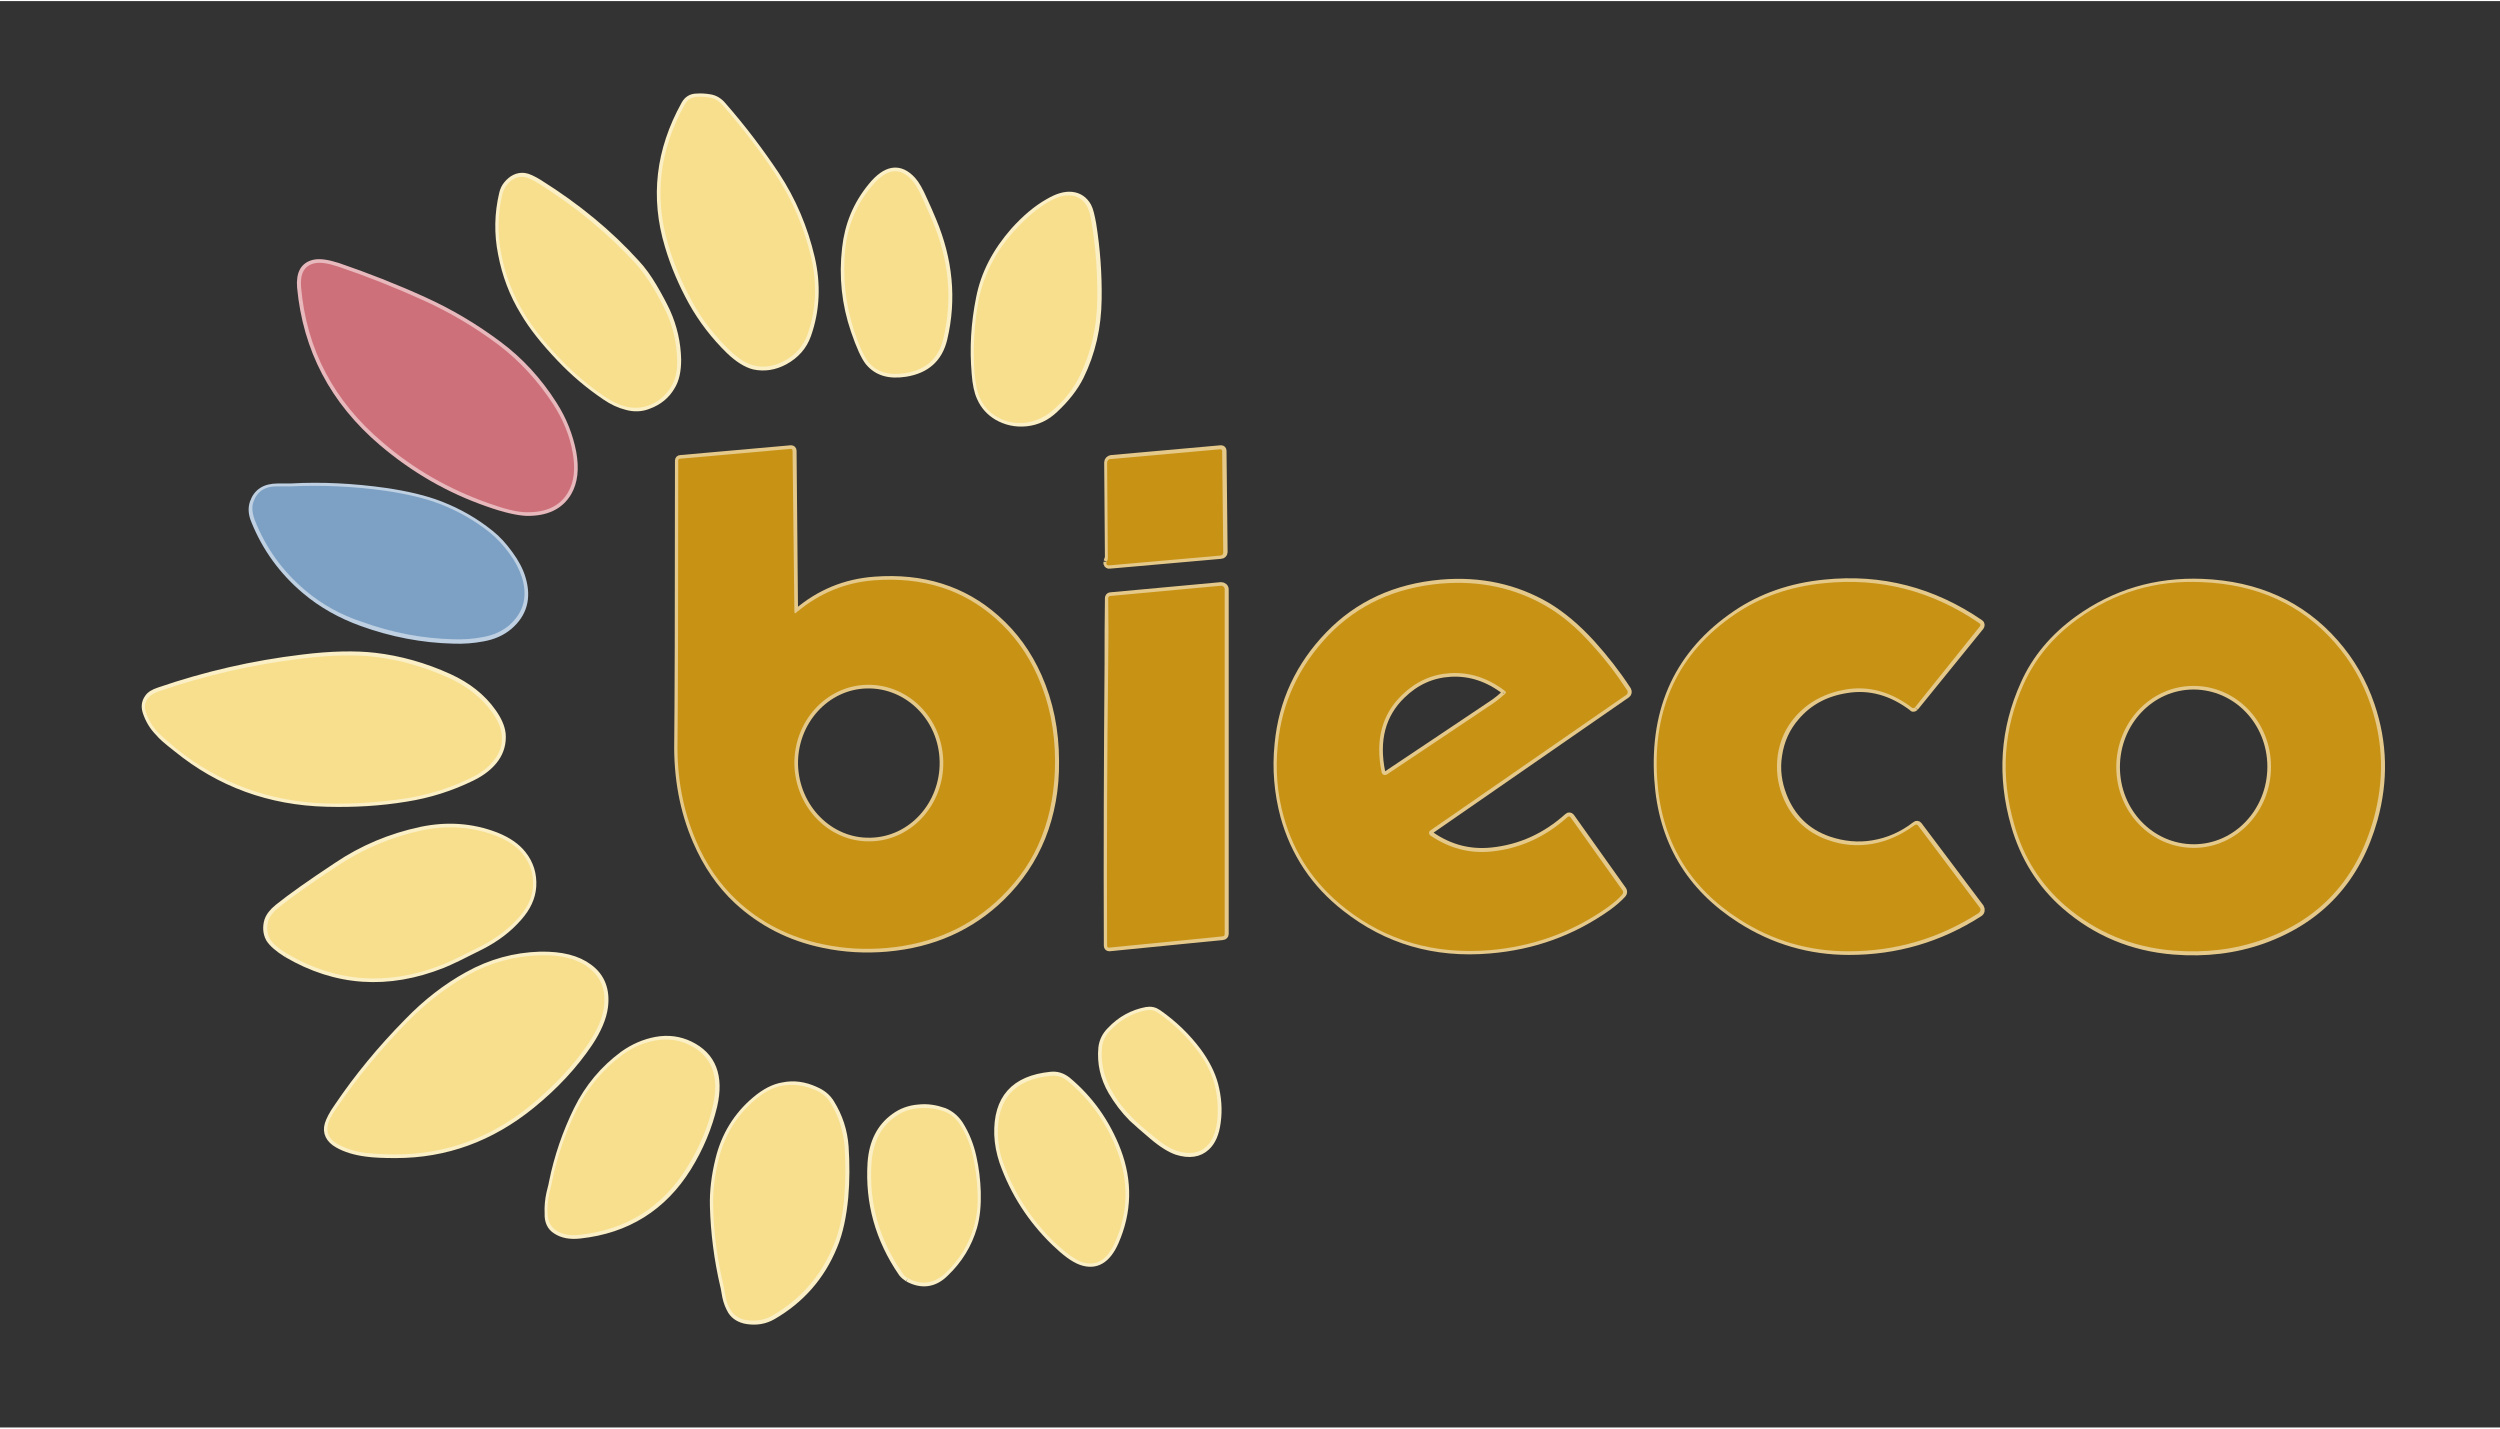 <?xml version="1.0" encoding="utf-8"?>
<svg xmlns="http://www.w3.org/2000/svg" xmlns:xlink="http://www.w3.org/1999/xlink" version="1.1" id="Ebene_1" x="0px" y="0px" viewBox="0 0 686.7 391.8" style="enable-background:new 0 0 686.7 391.8;" xml:space="preserve" width="210" height="120">
<rect x="0" y="0" width="686.7" height="391.8" fill="#333333" stroke="none"/>
<style type="text/css">
	.st0{fill:none;stroke:#FBEFC6;stroke-width:2;}
	.st1{fill:none;stroke:#E7B8BC;stroke-width:2;}
	.st2{fill:none;stroke:#E4C98A;stroke-width:2;}
	.st3{fill:none;stroke:#BED0E2;stroke-width:2;}
	.st4{fill:#F7DF8D;}
	.st5{fill:#CE7079;}
	.st6{fill:#C89214;}
	.st7{fill:#7CA1C5;}
</style>
<g>
	<path vector-effect="non-scaling-stroke" class="st0" d="M188.1,28.4c-7,12.6-8.5,25.5-4.5,38.8c1.6,5.4,3.8,10.5,6.5,15.4   c2.8,5,6.2,9.4,10.3,13.4c2.4,2.3,4.7,3.7,6.7,4.2c2.8,0.6,5.6,0.2,8.4-1.3c3.1-1.7,5.2-4.1,6.3-7.2c2.4-6.8,2.7-13.9,1-21.2   c-1.9-8.1-5.1-15.7-9.7-22.7c-4.2-6.3-9-12.7-14.6-19.1c-1-1.2-2.2-1.9-3.5-2.1c-1.2-0.2-2.4-0.3-3.6-0.2   C189.9,26.4,188.8,27.1,188.1,28.4"/>
	<path vector-effect="non-scaling-stroke" class="st0" d="M239.4,50.9c-4.1,5-6.4,10.6-7.1,17c-0.9,7.8-0.1,15.3,2.4,22.6   c1.5,4.4,2.8,7.2,3.9,8.6c2.3,2.8,5.6,3.8,10.1,3.1c5.7-0.9,9.2-4,10.5-9.4c2.6-10.9,1.5-21.8-3-32.5c-0.8-1.9-1.6-3.8-2.5-5.7   c-1.1-2.5-2.1-4.3-3.1-5.4C247.1,45.4,243.4,46,239.4,50.9"/>
	<path vector-effect="non-scaling-stroke" class="st0" d="M139.3,50.4c-0.6,0.7-1,1.6-1.2,2.5c-1.3,5.5-1.4,11-0.3,16.5   c1.1,5.8,3.1,11.1,6.1,16c2.4,4.1,5.8,8.3,10,12.7c3.7,3.9,7.8,7.4,12.4,10.5c1.9,1.3,3.8,2.2,5.8,2.7c2.1,0.6,4.2,0.5,6.1-0.3   c2.7-1,4.8-2.7,6.2-5.1c1.2-1.9,1.7-4.4,1.7-7.4c-0.1-4.6-1.1-9-3-13.2c-0.9-1.9-2.1-4.2-3.7-6.9c-1.5-2.5-3-4.6-4.6-6.3   c-7.5-8.3-16.4-15.6-26.6-22c-1.9-1.2-3.3-1.8-4.2-1.9C142.2,48,140.6,48.8,139.3,50.4"/>
	<path vector-effect="non-scaling-stroke" class="st0" d="M278.6,63.1c-5,5.7-8.2,11.8-9.5,18.5c-1.4,6.9-1.8,13.8-1.2,20.7   c0.2,2.9,0.7,5.1,1.4,6.6c1,2.3,2.6,4,4.6,5.2c2.4,1.4,5.1,2,8,1.7c2.9-0.3,5.5-1.5,7.8-3.7c3-2.8,5.4-5.8,7-9   c3.2-6.5,4.8-13.5,4.9-21.2c0.1-6.9-0.4-13.8-1.5-20.7c-0.4-2.2-0.8-3.9-1.3-4.8c-1-1.8-2.5-2.8-4.4-3c-1.8-0.2-3.9,0.4-6.3,1.8   C284.7,57.1,281.6,59.8,278.6,63.1"/>
	<path vector-effect="non-scaling-stroke" class="st1" d="M134.1,137.9c4.5,1.6,8.1,2.4,10.5,2.5c5.4,0.1,9.2-1.7,11.4-5.4   c1.7-2.9,2.1-6.5,1.3-11c-0.9-4.6-2.6-9-5.3-13.2c-4.2-6.6-9.3-12.1-15.1-16.4c-6.4-4.8-13.3-8.9-20.6-12.2   c-7.7-3.5-15.6-6.6-23.5-9.3C90,72,87.9,71.7,86.4,72c-2.9,0.6-4.1,2.8-3.8,6.6c1.6,17,9,31.2,22.4,42.6   C113.7,128.6,123.4,134.2,134.1,137.9"/>
	<path vector-effect="non-scaling-stroke" class="st2" d="M218.2,167.6l-0.4-44.1c0-0.3-0.2-0.5-0.5-0.5l-30.4,2.7   c-0.3,0-0.5,0.2-0.5,0.5c0,42.2-0.1,67.9-0.2,77.1c-0.2,9.9,1.5,19.1,5.1,27.4c2.8,6.5,6.5,11.9,11.2,16.3   c6.6,6.1,14.5,10.2,23.8,12.1c5.7,1.2,11.5,1.5,17.3,1c12.6-1.1,23.1-5.8,31.5-14c4.9-4.8,8.6-10.3,11.1-16.5   c2.5-6.3,3.8-13.3,3.7-20.8c0-8.5-1.6-16.2-4.7-23.2c-2.8-6.3-6.6-11.6-11.6-16c-9-8-20.2-11.5-33.4-10.5c-8,0.6-15.1,3.5-21.3,8.8   C218.4,168.3,218.2,168.2,218.2,167.6"/>
	<path vector-effect="non-scaling-stroke" class="st2" d="M304.1,154c0,0.2,0,0.3,0,0.5c0.1,0.3,0.4,0.5,0.7,0.4l30.6-2.7   c0.4,0,0.8-0.4,0.8-0.8l-0.3-27.9c0-0.3-0.2-0.5-0.5-0.5l-30.2,2.7c-0.5,0.1-0.9,0.5-0.9,1l0.2,26.3   C304.3,153.2,304.3,153.5,304.1,154"/>
	<path vector-effect="non-scaling-stroke" class="st3" d="M83.9,161.9c4.5,3.8,9.7,6.7,15.5,8.8c8.3,3,16.7,4.6,25.2,4.8   c2.7,0.1,5.4-0.1,8-0.6c2.9-0.5,5.3-1.6,7.2-3.2c4-3.4,5.2-7.8,3.6-13.1c-0.6-2.1-1.8-4.4-3.5-6.7c-1.6-2.2-3.3-4.1-5.2-5.6   c-4.1-3.3-8.6-5.9-13.7-7.9c-4.1-1.6-9.1-2.8-15.2-3.7c-8.6-1.2-17.3-1.7-26-1.2c0,0-1.2,0-3.5,0c-3.5,0-5.7,1.4-6.7,4.3   c-0.5,1.5-0.4,3.1,0.4,5C73,150.2,77.6,156.6,83.9,161.9"/>
	<path vector-effect="non-scaling-stroke" class="st2" d="M526,194l18-22.2c0.2-0.3,0.2-0.7-0.1-0.9c-13-8.9-27.2-12.6-42.7-11   c-9.3,0.9-17.5,3.8-24.4,8.5c-15.6,10.6-22.7,25.8-21.4,45.4c1.1,16.8,8.7,29.6,22.7,38.5c9.1,5.8,19,8.7,29.8,8.7   c13,0,24.9-3.5,35.8-10.5c0.5-0.3,0.6-1,0.3-1.5l-17-22.6c-0.2-0.3-0.6-0.3-0.8-0.1c-3.6,2.8-7.5,4.5-11.7,5.2   c-4.1,0.7-8.2,0.3-12.3-1.1c-6-2.1-10.1-6.2-12.4-12.1c-1.4-3.6-1.9-7.3-1.3-11.1c0.6-4.1,2.2-7.6,4.8-10.6   c3.5-4.1,8.1-6.6,13.8-7.5c6.4-1.1,12.5,0.6,18.3,5C525.4,194.3,525.8,194.2,526,194"/>
	<path vector-effect="non-scaling-stroke" class="st2" d="M567.3,248.5c8.4,7.3,18.4,11.5,29.8,12.4c8.8,0.7,16.9-0.3,24.5-3   c15.8-5.7,25.9-16.8,30.5-33.2c2.9-10.5,2.7-20.9-0.8-31.2c-2.2-6.5-5.5-12.2-9.9-17.2c-9.2-10.5-21.4-16-36.5-16.6   c-12.7-0.5-24.1,2.9-34.2,10.2c-6.6,4.8-11.6,10.7-14.7,17.7c-5.6,12.4-6.5,25.3-2.6,38.8C555.9,235.1,560.5,242.6,567.3,248.5"/>
	<path vector-effect="non-scaling-stroke" class="st2" d="M392.9,227.8l54-37.4c0.3-0.2,0.4-0.7,0.2-1.1c-3-4.6-6.3-8.8-9.9-12.8   c-4.1-4.5-8.2-7.9-12.2-10.3c-8.7-5.1-18.4-7.2-29.1-6.3c-12.5,1.1-22.8,5.8-30.9,14.2c-8.1,8.4-12.8,18.4-13.9,30   c-0.7,6.8-0.1,13.4,1.6,19.8c2.8,10.1,8.4,18.6,16.9,25.2c11.3,8.9,24.5,12.8,39.6,11.5c12-1,22.8-4.9,32.5-11.8   c1.5-1.1,2.9-2.3,4-3.5c0.3-0.3,0.3-0.8,0.1-1.1l-14.3-20.1c-0.2-0.3-0.6-0.3-0.8-0.1c-6.1,5.5-13.1,8.7-21,9.5   c-6,0.6-11.5-0.8-16.7-4.4C392.4,228.9,392.4,228.2,392.9,227.8"/>
	<path vector-effect="non-scaling-stroke" class="st2" d="M304.4,182.1c-0.2,25.5-0.3,51.3-0.2,77.4c0,0.3,0.2,0.5,0.5,0.5l31.2-3.1   c0.3,0,0.6-0.3,0.6-0.6v-94.7c0-0.6-0.5-1-1.1-1l-30.4,2.8c-0.3,0-0.5,0.3-0.5,0.6C304.4,170.3,304.4,176.3,304.4,182.1"/>
	<path vector-effect="non-scaling-stroke" class="st0" d="M48.6,205.3c11.8,9.6,25.5,14.6,41.1,15c7.4,0.2,14.7-0.2,21.9-1.4   c6.3-1,12.3-2.9,18-5.7c2.9-1.4,5.1-3.2,6.5-5.2c1.4-2,2-4.3,1.8-6.7c-0.2-1.9-1.1-3.9-2.6-6c-2.9-4.1-6.9-7.2-11.9-9.5   c-6.8-3.1-13.6-5-20.5-5.8c-5.2-0.6-11.9-0.5-19.9,0.5c-13.4,1.6-26.5,4.6-39.3,9c-1.5,0.5-2.5,1.1-3,1.9c-0.8,1.1-1,2.4-0.5,3.9   c0.7,2.1,1.8,4,3.5,5.7C44.3,201.8,45.9,203.2,48.6,205.3"/>
	<path vector-effect="non-scaling-stroke" class="st0" d="M78.8,261.7c13.5,7.9,27.7,8.9,42.8,2.9c2-0.8,5.5-2.5,10.6-5.1   c4.1-2.1,7.5-4.7,10.2-7.8c2.4-2.7,3.7-5.5,3.9-8.5c0.2-3.3-0.7-6.3-2.8-8.9c-1.6-2-4-3.7-7.3-5c-6.5-2.5-13.3-3-20.5-1.5   c-8.4,1.8-16.1,5-23.2,9.8c-7.1,4.7-12.5,8.5-16.1,11.4c-1.5,1.2-2.4,2.4-2.8,3.6c-0.5,1.7-0.4,3.4,0.4,4.9   C74.8,258.8,76.4,260.2,78.8,261.7"/>
	<path vector-effect="non-scaling-stroke" class="st0" d="M92.8,314c2.1,1.2,4.7,2,7.8,2.4c2.1,0.3,4.8,0.4,8.1,0.4   c13.7,0,26.1-4.5,37.3-13.6c6.4-5.2,11.7-10.9,15.8-17c2.4-3.6,3.8-6.9,4.2-9.9c0.6-4.6-0.8-8.3-4.2-10.8   c-3.2-2.4-7.6-3.5-13.4-3.4c-7,0.2-13.6,2-19.9,5.5c-5.8,3.2-11.4,7.5-16.5,12.8c-7.4,7.5-13.8,15.3-19.2,23.3   c-1.5,2.1-2.3,3.8-2.6,4.8C89.5,310.8,90.5,312.7,92.8,314"/>
	<path vector-effect="non-scaling-stroke" class="st0" d="M316.7,311.8c2.6,2.2,4.8,3.5,6.5,4.1c3.4,1.1,6.2,0.7,8.2-1.2   c1.5-1.4,2.5-3.6,2.9-6.7c0.5-3.5,0.2-7-0.7-10.4c-0.8-3-2.4-6.1-4.6-9.1c-3-4-6.6-7.5-10.9-10.5c-1-0.7-2-0.9-3.2-0.7   c-3.7,0.7-7.1,2.5-9.9,5.5c-1.4,1.4-2.1,3-2.3,4.7c-0.4,4.2,0.5,8.2,2.7,12c1.6,2.7,3.4,5.1,5.6,7.3   C312.3,308,314.2,309.7,316.7,311.8"/>
	<path vector-effect="non-scaling-stroke" class="st0" d="M152.8,337.7c1.7,1.1,3.8,1.5,6.5,1.2c12.9-1.4,22.8-7.6,29.6-18.5   c3.4-5.5,5.7-11.1,7.1-16.9c1.9-8.2-0.3-13.8-6.5-16.8c-2.9-1.4-6-1.8-9.3-1.2c-3.2,0.6-6.2,1.9-9,3.9c-5.4,4-9.6,9-12.6,15.1   c-3.1,6.3-5.4,13-6.8,19.9c0,0.1-0.2,1.1-0.7,3c-0.4,1.8-0.6,3.7-0.5,5.6C150.5,335.2,151.3,336.8,152.8,337.7"/>
	<path vector-effect="non-scaling-stroke" class="st0" d="M297,346.2c4,1.4,7.1-0.4,9.3-5.4c3.6-8.2,3.8-16.6,0.6-25   c-3-7.8-7.6-14.2-13.7-19.3c-1.4-1.1-2.9-1.6-4.6-1.4c-10,1-14.8,6.4-14.5,16.3c0.1,2.5,0.6,5,1.4,7.4c3,8.5,7.8,15.9,14.2,22.1   C292.6,343.7,295,345.5,297,346.2"/>
	<path vector-effect="non-scaling-stroke" class="st0" d="M205.2,362.4c2.6,0.4,4.9,0,7-1.2c7.8-4.5,13.4-10.9,16.8-19.2   c1.6-3.8,2.5-8.3,3-13.4c0.4-4.6,0.4-9.2,0.1-13.9c-0.3-4.3-1.6-8.3-3.9-12c-0.9-1.5-2.3-2.7-4.2-3.5c-3-1.4-6-1.8-8.9-1.2   c-2.5,0.4-5,1.7-7.6,3.9c-5,4.2-8.4,9.7-10,16.3c-1.1,4.5-1.6,8.7-1.5,12.8c0.2,7.2,1.1,14.6,2.9,22.2c0,0.1,0.2,1,0.5,2.7   c0.3,1.4,0.8,2.7,1.5,3.9C201.8,361.2,203.3,362.1,205.2,362.4"/>
	<path vector-effect="non-scaling-stroke" class="st0" d="M249.4,350.8c3.7,2,7.2,1.6,10.2-1.4c3.8-3.6,6.4-7.9,7.8-12.7   c0.8-2.8,1.1-6,1-9.6c-0.1-3.2-0.5-6.5-1.2-9.6c-0.7-3.2-1.9-6.2-3.6-8.9c-1.1-1.7-2.6-2.9-4.3-3.6c-2.3-0.8-4.6-1.2-7.1-0.9   c-2.4,0.2-4.6,1-6.5,2.4c-3.9,2.8-6,7-6.4,12.6c-0.7,10.9,2.1,21,8.5,30.3C248.3,350,248.8,350.4,249.4,350.8"/>
	<path vector-effect="non-scaling-stroke" class="st2" d="M239.1,230.8c11.3-0.2,20.2-10.1,20-21.9c-0.2-11.9-9.6-21.3-20.9-21.1   c-11.3,0.2-20.2,10.1-20,21.9C218.5,221.6,227.9,231.1,239.1,230.8"/>
	<path vector-effect="non-scaling-stroke" class="st2" d="M602.6,232.6c11.7,0,21.2-10,21.2-22.3c0-12.3-9.5-22.2-21.3-22.2   c-11.7,0-21.2,10-21.2,22.3C581.3,222.7,590.8,232.6,602.6,232.6"/>
	<path vector-effect="non-scaling-stroke" class="st2" d="M413.4,189.5c-4.7-3.6-9.7-5.2-15-4.9c-5.1,0.3-9.5,2.3-13.3,6   c-5.5,5.3-7.4,12.4-5.6,21.2c0.1,0.7,0.9,1,1.5,0.6c9.8-6.5,19.4-13,29-19.4c1.2-0.8,2.4-1.8,3.5-2.8   C413.7,190,413.7,189.7,413.4,189.5"/>
</g>
<path class="st4" d="M188.1,28.4c0.7-1.3,1.8-2,3.3-2.1c1.2-0.1,2.4,0,3.6,0.2c1.3,0.2,2.5,1,3.5,2.1c5.6,6.4,10.5,12.8,14.6,19.1  c4.6,7,7.8,14.5,9.7,22.7c1.7,7.3,1.4,14.4-1,21.2c-1.1,3.1-3.2,5.5-6.3,7.2c-2.8,1.5-5.6,2-8.4,1.3c-2.1-0.5-4.3-1.9-6.7-4.2  c-4.1-4-7.6-8.4-10.3-13.4c-2.7-4.9-4.9-10-6.5-15.4C179.6,53.9,181.1,40.9,188.1,28.4z"/>
<path class="st4" d="M239.4,50.9c4-4.9,7.7-5.5,11.1-1.7c1,1.1,2,2.9,3.1,5.4c0.8,1.9,1.7,3.8,2.5,5.7c4.6,10.8,5.6,21.6,3,32.5  c-1.3,5.4-4.8,8.5-10.5,9.4c-4.5,0.7-7.8-0.3-10.1-3.1c-1.1-1.4-2.5-4.3-3.9-8.6c-2.4-7.3-3.2-14.8-2.4-22.6  C232.9,61.5,235.3,55.8,239.4,50.9z"/>
<path class="st4" d="M139.3,50.4c1.3-1.6,2.9-2.3,4.6-2.1c0.9,0.1,2.3,0.7,4.2,1.9c10.2,6.4,19,13.7,26.6,22  c1.6,1.8,3.1,3.9,4.6,6.3c1.6,2.7,2.8,5,3.7,6.9c1.9,4.2,2.9,8.6,3,13.2c0.1,3-0.5,5.5-1.7,7.4c-1.5,2.4-3.5,4.1-6.2,5.1  c-2,0.7-4,0.8-6.1,0.3c-2-0.5-3.9-1.4-5.8-2.7c-4.6-3.1-8.7-6.6-12.4-10.5c-4.2-4.4-7.5-8.6-10-12.7c-2.9-4.9-5-10.2-6.1-16  c-1.1-5.6-1-11.1,0.3-16.5C138.3,52,138.7,51.1,139.3,50.4z"/>
<path class="st4" d="M278.6,63.1c3-3.3,6.1-6,9.3-7.9c2.4-1.4,4.5-2,6.3-1.8c1.9,0.2,3.4,1.2,4.4,3c0.5,1,1,2.6,1.3,4.8  c1.1,6.9,1.6,13.8,1.5,20.7c-0.1,7.7-1.7,14.7-4.9,21.2c-1.6,3.3-3.9,6.3-7,9c-2.3,2.1-4.9,3.3-7.8,3.7c-2.9,0.3-5.6-0.2-8-1.7  c-2.1-1.2-3.6-3-4.6-5.2c-0.7-1.5-1.1-3.7-1.4-6.6c-0.5-6.9-0.1-13.8,1.2-20.7C270.4,74.9,273.5,68.8,278.6,63.1z"/>
<path class="st5" d="M134.1,137.9c-10.7-3.8-20.4-9.3-29-16.7c-13.4-11.3-20.9-25.5-22.4-42.6c-0.3-3.8,0.9-6,3.8-6.6  c1.5-0.3,3.6,0,6.3,0.9c8,2.7,15.8,5.8,23.5,9.3c7.3,3.3,14.2,7.4,20.6,12.2c5.8,4.4,10.8,9.8,15.1,16.4c2.7,4.2,4.5,8.6,5.3,13.2  c0.8,4.5,0.4,8.1-1.3,11c-2.2,3.7-6,5.5-11.4,5.4C142.1,140.4,138.6,139.5,134.1,137.9z"/>
<path class="st6" d="M218.2,167.6c0,0.6,0.2,0.7,0.6,0.3c6.3-5.3,13.4-8.2,21.3-8.8c13.2-1,24.4,2.5,33.4,10.5  c5,4.4,8.9,9.8,11.6,16c3.1,7,4.7,14.8,4.7,23.2c0,7.5-1.2,14.5-3.7,20.8c-2.4,6.2-6.1,11.6-11.1,16.5c-8.4,8.2-18.9,12.9-31.5,14  c-5.8,0.5-11.6,0.2-17.3-1c-9.3-1.9-17.3-6-23.8-12.1c-4.7-4.4-8.5-9.9-11.2-16.3c-3.6-8.4-5.3-17.5-5.1-27.4  c0.1-9.2,0.2-34.9,0.2-77.1c0-0.3,0.2-0.5,0.5-0.5l30.4-2.7c0.3,0,0.5,0.2,0.5,0.5L218.2,167.6z M239.1,230.8  c11.3-0.2,20.2-10.1,20-21.9c-0.2-11.9-9.6-21.3-20.9-21.1c-11.3,0.2-20.2,10.1-20,21.9C218.5,221.6,227.9,231.1,239.1,230.8z"/>
<path class="st6" d="M304.3,153.1l-0.2-26.3c0-0.5,0.4-1,0.9-1l30.2-2.7c0.3,0,0.5,0.2,0.5,0.5l0.3,27.9c0,0.4-0.3,0.8-0.8,0.8  l-30.6,2.7c-0.3,0-0.6-0.1-0.7-0.4c0-0.2,0-0.3,0-0.5C304.3,153.5,304.3,153.2,304.3,153.1z"/>
<path class="st7" d="M83.9,161.9c-6.3-5.3-10.9-11.7-13.9-19.3c-0.7-1.9-0.9-3.6-0.4-5c1-2.9,3.2-4.4,6.7-4.3c2.3,0,3.5,0,3.5,0  c8.7-0.4,17.4,0,26,1.2c6.1,0.9,11.1,2.1,15.2,3.7c5.1,2,9.6,4.6,13.7,7.9c1.8,1.5,3.6,3.4,5.2,5.6c1.7,2.3,2.8,4.5,3.5,6.7  c1.6,5.3,0.4,9.6-3.6,13.1c-1.9,1.6-4.3,2.7-7.2,3.2c-2.6,0.5-5.3,0.7-8,0.6c-8.5-0.2-16.9-1.8-25.2-4.8  C93.6,168.6,88.4,165.7,83.9,161.9z"/>
<path class="st6" d="M526,194c-0.2,0.2-0.5,0.3-0.8,0.1c-5.8-4.4-11.9-6.1-18.3-5c-5.7,1-10.3,3.5-13.8,7.5c-2.6,3-4.2,6.5-4.8,10.6  c-0.5,3.8-0.1,7.5,1.3,11.1c2.3,5.9,6.5,10,12.4,12.1c4.1,1.5,8.2,1.8,12.3,1.1c4.1-0.7,8-2.5,11.7-5.2c0.3-0.2,0.6-0.1,0.8,0.1  l17,22.6c0.4,0.5,0.2,1.1-0.3,1.5c-10.9,7-22.8,10.5-35.8,10.5c-10.8,0-20.8-2.9-29.8-8.7c-14-8.9-21.6-21.8-22.7-38.5  c-1.3-19.6,5.8-34.8,21.4-45.4c6.9-4.7,15.1-7.6,24.4-8.5c15.5-1.6,29.7,2.1,42.7,11c0.3,0.2,0.4,0.6,0.1,0.9L526,194z"/>
<path class="st6" d="M567.3,248.5c-6.8-5.9-11.5-13.3-14-22.2c-3.9-13.5-3-26.4,2.6-38.8c3.2-7,8.1-12.9,14.7-17.7  c10.1-7.4,21.6-10.8,34.2-10.2c15.2,0.6,27.4,6.2,36.5,16.6c4.4,5,7.7,10.7,9.9,17.2c3.5,10.3,3.7,20.7,0.8,31.2  c-4.6,16.5-14.7,27.6-30.5,33.2c-7.6,2.7-15.7,3.7-24.5,3C585.7,259.9,575.8,255.8,567.3,248.5z M602.6,232.6  c11.7,0,21.2-10,21.2-22.3c0-12.3-9.5-22.2-21.3-22.2c-11.7,0-21.2,10-21.2,22.3C581.3,222.7,590.8,232.6,602.6,232.6z"/>
<path class="st6" d="M392.9,227.8c-0.5,0.3-0.5,1,0,1.4c5.2,3.5,10.7,5,16.7,4.4c7.9-0.8,14.9-4,21-9.5c0.2-0.2,0.6-0.2,0.8,0.1  l14.3,20.1c0.2,0.3,0.2,0.8-0.1,1.1c-1.1,1.3-2.5,2.4-4,3.5c-9.7,6.9-20.6,10.8-32.5,11.8c-15.1,1.2-28.3-2.6-39.6-11.5  c-8.5-6.7-14.1-15.1-16.9-25.2c-1.8-6.4-2.3-13-1.6-19.8c1.1-11.5,5.8-21.5,13.9-30c8.1-8.4,18.4-13.1,30.9-14.2  c10.7-0.9,20.4,1.2,29.1,6.3c4.1,2.4,8.2,5.8,12.2,10.3c3.6,3.9,6.9,8.2,9.9,12.8c0.2,0.4,0.1,0.8-0.2,1.1L392.9,227.8z   M413.4,189.5c-4.7-3.6-9.7-5.2-15-4.9c-5.1,0.3-9.5,2.3-13.3,6c-5.5,5.3-7.4,12.4-5.6,21.2c0.1,0.7,0.9,1,1.5,0.6  c9.8-6.5,19.4-13,29-19.4c1.2-0.8,2.4-1.8,3.5-2.8C413.7,190,413.7,189.7,413.4,189.5z"/>
<path class="st6" d="M304.4,182.1c0.1-5.8,0.1-11.9,0-18.1c0-0.3,0.2-0.5,0.5-0.6l30.4-2.8c0.6-0.1,1.1,0.4,1.1,1v94.7  c0,0.3-0.2,0.6-0.6,0.6l-31.2,3.1c-0.3,0-0.5-0.2-0.5-0.5C304,233.4,304.1,207.6,304.4,182.1z"/>
<path class="st4" d="M43.6,201.1c-1.6-1.7-2.8-3.6-3.5-5.7c-0.5-1.5-0.3-2.8,0.5-3.9c0.5-0.7,1.5-1.3,3-1.9  c12.8-4.4,25.9-7.4,39.3-9c8-1,14.7-1.1,19.9-0.5c6.9,0.8,13.8,2.8,20.5,5.8c5,2.3,9,5.4,11.9,9.5c1.5,2.1,2.4,4.1,2.6,6  c0.3,2.4-0.3,4.6-1.8,6.7c-1.4,2-3.6,3.8-6.5,5.2c-5.7,2.8-11.7,4.7-18,5.7c-7.3,1.1-14.6,1.6-21.9,1.4c-15.5-0.5-29.2-5.5-41.1-15  C45.9,203.2,44.3,201.8,43.6,201.1z"/>
<path class="st4" d="M74.1,257.5c-0.8-1.5-0.9-3.1-0.4-4.9c0.4-1.2,1.3-2.4,2.8-3.6c3.6-2.9,9-6.7,16.1-11.4  c7.1-4.7,14.9-8,23.2-9.8c7.1-1.5,14-1,20.5,1.5c3.2,1.3,5.7,2.9,7.3,5c2.1,2.6,3,5.6,2.8,8.9c-0.2,3-1.5,5.8-3.9,8.5  c-2.7,3.1-6.2,5.7-10.2,7.8c-5.1,2.6-8.6,4.3-10.6,5.1c-15,6-29.3,5-42.8-2.9C76.4,260.2,74.8,258.8,74.1,257.5z"/>
<path class="st4" d="M92.8,314c-2.4-1.3-3.3-3.2-2.7-5.5c0.2-1.1,1.1-2.7,2.6-4.8c5.4-8,11.8-15.7,19.2-23.3  c5.2-5.3,10.7-9.5,16.5-12.8c6.3-3.5,12.9-5.3,19.9-5.5c5.8-0.2,10.3,1,13.4,3.4c3.4,2.6,4.8,6.2,4.2,10.8c-0.4,3-1.8,6.3-4.2,9.9  c-4.1,6.1-9.4,11.7-15.8,17c-11.1,9.1-23.6,13.6-37.3,13.6c-3.2,0-5.9-0.2-8.1-0.4C97.6,316,95,315.2,92.8,314z"/>
<path class="st4" d="M311,306.7c-2.2-2.2-4.1-4.6-5.6-7.3c-2.2-3.8-3.1-7.8-2.7-12c0.2-1.7,0.9-3.3,2.3-4.7c2.9-3,6.2-4.8,9.9-5.5  c1.2-0.2,2.2,0,3.2,0.7c4.3,3,7.9,6.5,10.9,10.5c2.3,3,3.8,6.1,4.6,9.1c0.9,3.4,1.1,6.9,0.7,10.4c-0.4,3.1-1.4,5.3-2.9,6.7  c-2,1.9-4.8,2.3-8.2,1.2c-1.8-0.6-3.9-1.9-6.5-4.1C314.2,309.7,312.3,308,311,306.7z"/>
<path class="st4" d="M152.8,337.7c-1.5-1-2.3-2.5-2.4-4.7c-0.1-1.9,0.1-3.8,0.5-5.6c0.5-1.9,0.7-2.9,0.7-3  c1.4-6.9,3.7-13.5,6.8-19.9c3-6,7.2-11.1,12.6-15.1c2.8-2,5.7-3.3,9-3.9c3.3-0.6,6.4-0.2,9.3,1.2c6.2,3,8.4,8.5,6.5,16.8  c-1.3,5.8-3.7,11.4-7.1,16.9c-6.8,10.9-16.6,17.1-29.6,18.5C156.7,339.2,154.5,338.8,152.8,337.7z"/>
<path class="st4" d="M289.7,341c-6.4-6.2-11.2-13.6-14.2-22.1c-0.9-2.4-1.3-4.9-1.4-7.4c-0.3-9.9,4.5-15.3,14.5-16.3  c1.7-0.2,3.3,0.3,4.6,1.4c6.2,5.1,10.8,11.5,13.7,19.3c3.2,8.4,3,16.8-0.6,25c-2.2,5-5.3,6.8-9.3,5.4  C295,345.5,292.6,343.7,289.7,341z"/>
<path class="st4" d="M200.8,359.7c-0.8-1.2-1.3-2.5-1.5-3.9c-0.3-1.7-0.5-2.6-0.5-2.7c-1.8-7.6-2.8-15-2.9-22.2  c-0.1-4.1,0.4-8.4,1.5-12.8c1.7-6.7,5-12.1,10-16.3c2.6-2.2,5.1-3.5,7.6-3.9c2.9-0.5,5.9-0.1,8.9,1.2c1.9,0.8,3.3,2,4.2,3.5  c2.3,3.7,3.5,7.7,3.9,12c0.3,4.6,0.3,9.3-0.1,13.9c-0.4,5.2-1.4,9.7-3,13.4c-3.4,8.3-9,14.7-16.8,19.2c-2.1,1.2-4.5,1.6-7,1.2  C203.3,362.1,201.8,361.2,200.8,359.7z"/>
<path class="st4" d="M249.4,350.8c-0.6-0.3-1.1-0.8-1.5-1.4c-6.4-9.2-9.3-19.3-8.5-30.3c0.4-5.6,2.5-9.8,6.4-12.6  c1.9-1.4,4.1-2.2,6.5-2.4c2.4-0.2,4.8,0.1,7.1,0.9c1.8,0.7,3.2,1.9,4.3,3.6c1.7,2.7,2.9,5.6,3.6,8.9c0.7,3.2,1.1,6.4,1.2,9.6  c0.2,3.6-0.2,6.8-1,9.6c-1.4,4.8-4,9.1-7.8,12.7C256.5,352.3,253.1,352.8,249.4,350.8z"/>
</svg>
